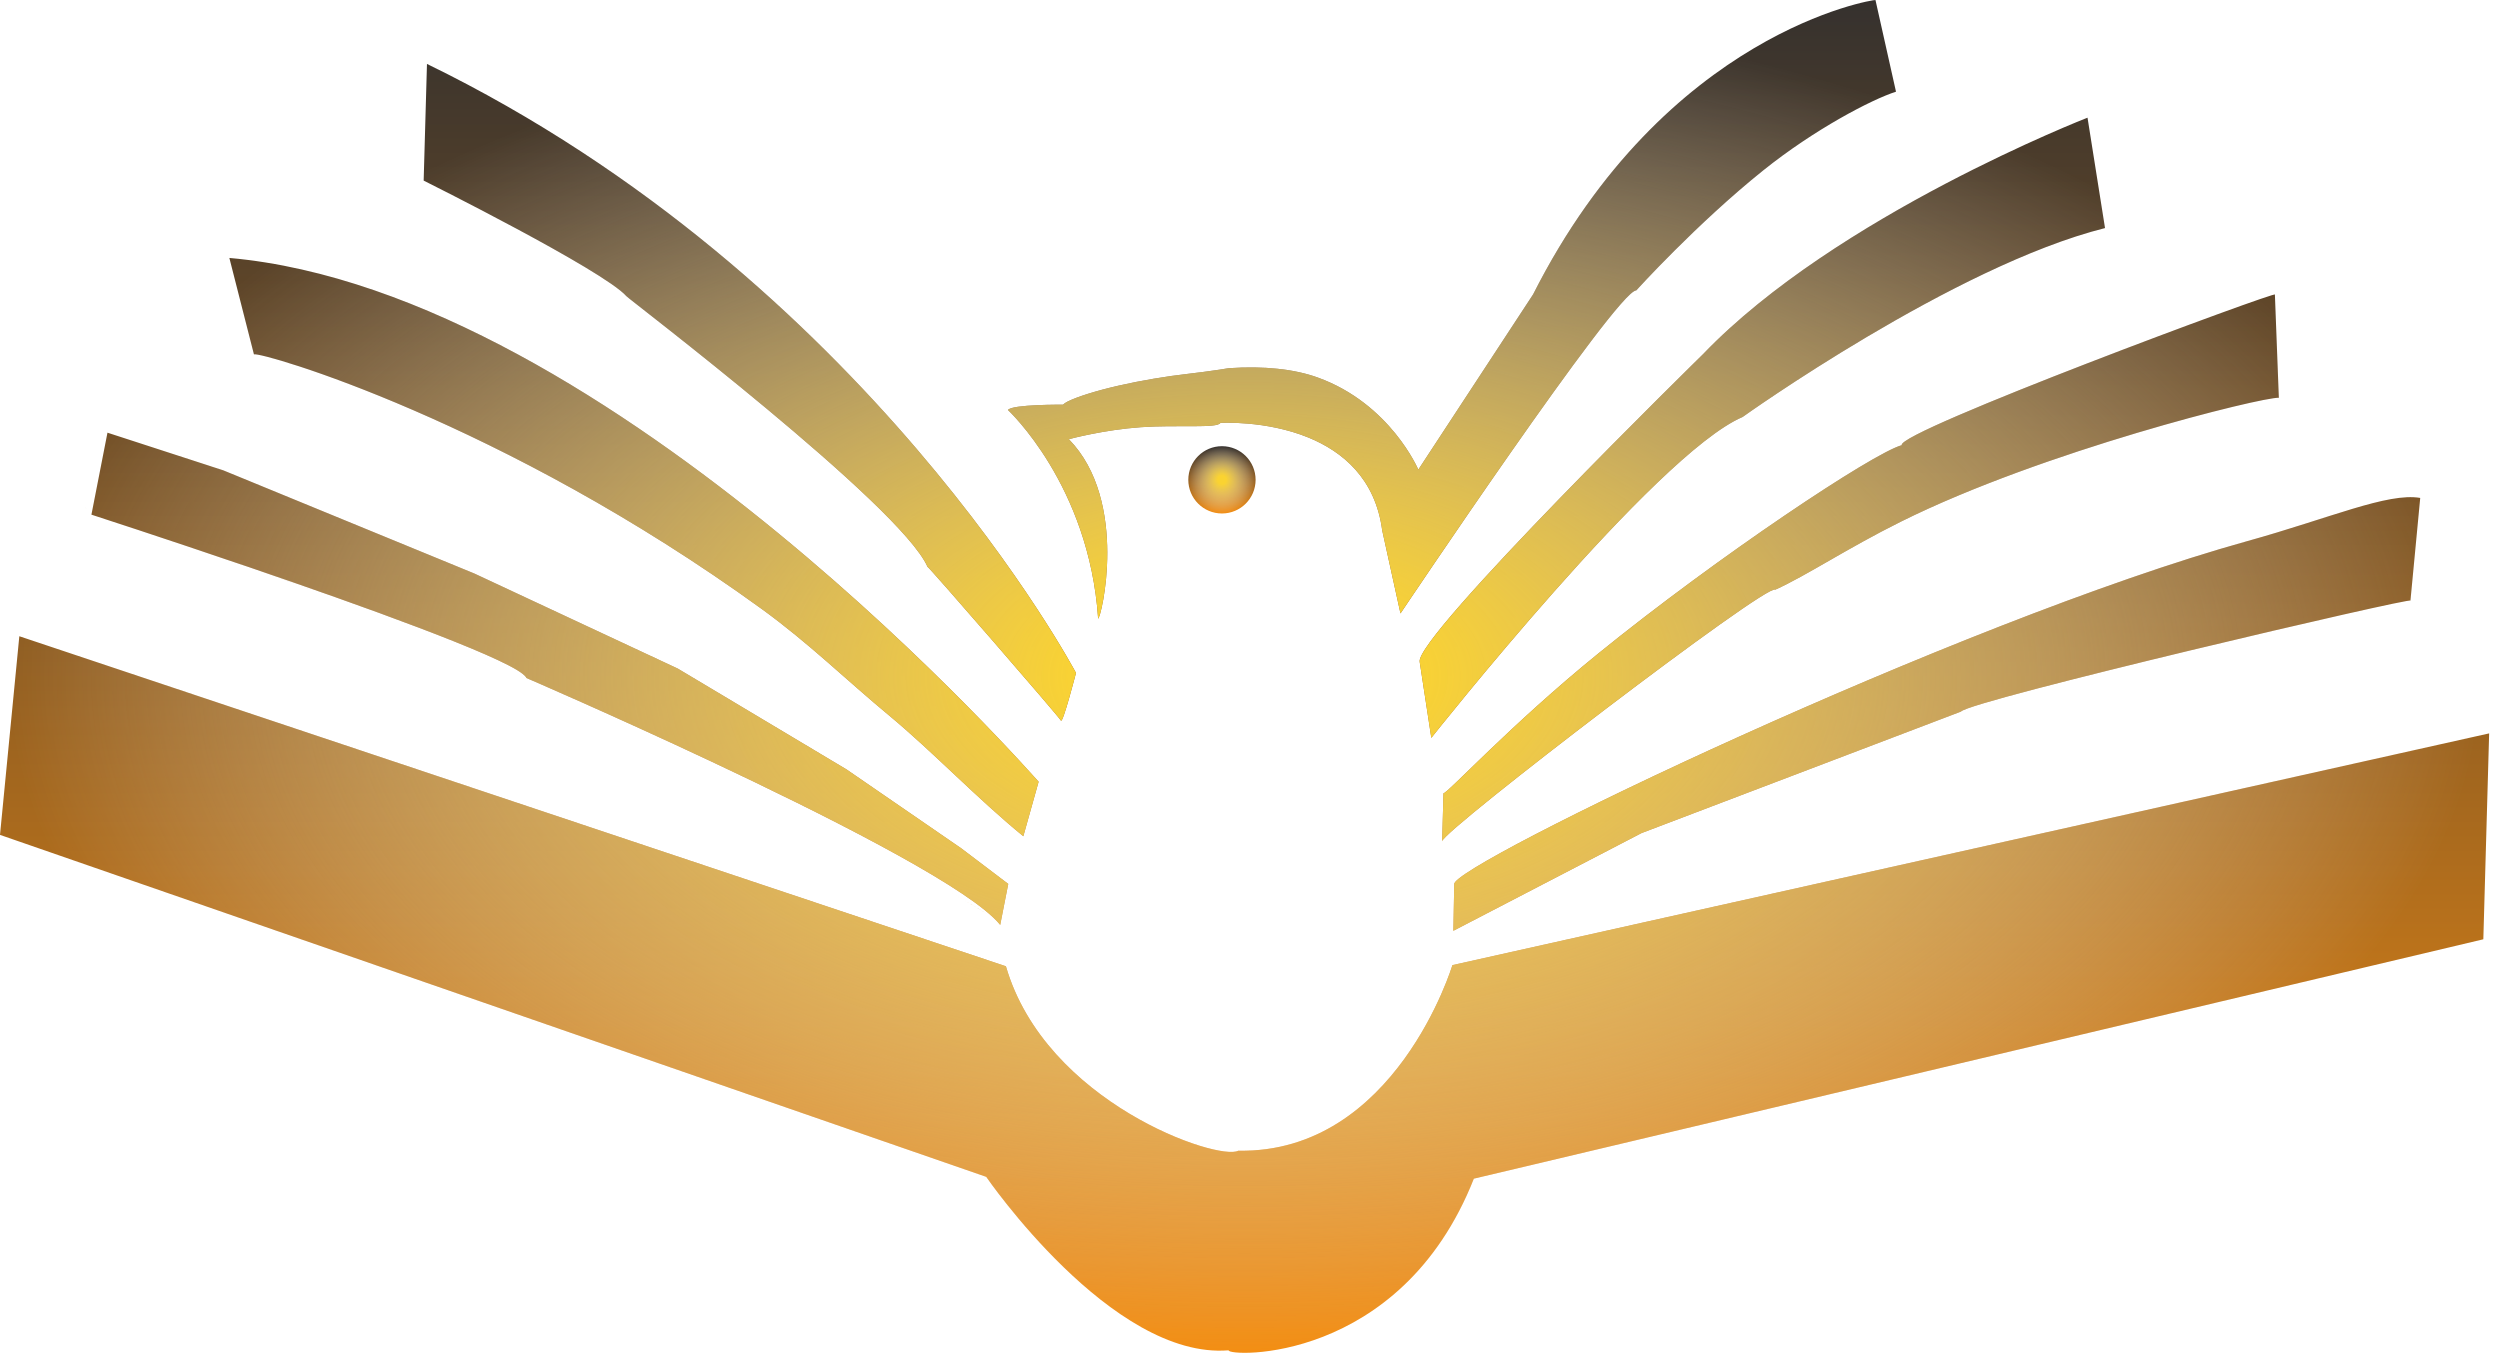 <svg width="123" height="67" viewBox="0 0 123 67" fill="none" xmlns="http://www.w3.org/2000/svg">
<path fill-rule="evenodd" clip-rule="evenodd" d="M37.484 29.967C39.786 31.636 41.626 33.448 43.757 35.213C45.867 36.962 48.134 39.341 50.348 41.143L51.1 38.46C51.119 38.52 30.175 14.374 11.285 12.691C11.278 12.668 12.494 17.434 12.494 17.434C12.844 17.301 24.698 20.704 37.484 29.967ZM11.418 23.317H11.417H11.418C11.418 23.317 11.417 23.317 11.418 23.317ZM10.981 23.138L10.357 22.936C10.709 23.062 11.063 23.189 11.416 23.317L10.981 23.138ZM93.565 21.903C92.146 22.294 84.532 27.369 78.649 32.142C74.332 35.645 71.121 39.135 71.02 39.023L70.953 41.386C71.069 40.804 86.976 28.64 87.345 29.012C88.885 28.318 90.849 26.995 93.533 25.661C100.514 22.192 111.285 19.532 112.119 19.57L111.925 14.495C112.176 14.244 93.291 21.252 93.565 21.903ZM54.028 30.435C54.169 30.455 55.57 24.669 52.588 21.609C52.655 21.59 54.324 21.144 56.135 21.018C57.945 20.893 59.898 21.085 60.044 20.807C60.044 20.807 62.267 20.667 64.373 21.527C66.058 22.217 67.669 23.546 68.005 26.1L68.903 30.181C68.903 30.181 79.567 14.274 80.504 14.288C80.504 14.288 83.461 11.02 86.753 8.381C89.26 6.372 92.07 4.9 93.283 4.511L92.273 0.001C92.228 -0.034 81.958 1.554 75.43 14.482L69.781 23.108C69.781 23.108 68.415 19.872 64.84 18.576C63.687 18.158 62.2 17.997 60.46 18.114C60.46 18.114 59.561 18.266 58.425 18.395C57.411 18.509 56.133 18.721 55.03 18.974C53.92 19.228 52.986 19.523 52.524 19.757C52.424 19.808 52.349 19.858 52.301 19.91C52.301 19.91 49.786 19.888 49.591 20.171C49.587 20.172 53.588 23.857 54.028 30.435ZM69.85 32.571L70.42 36.305C70.42 36.305 81.462 22.336 85.734 20.517C85.734 20.517 96.144 13.082 103.567 11.221L102.706 5.79C102.706 5.79 90.329 10.603 83.793 17.421C83.794 17.42 69.546 31.389 69.85 32.571ZM21.071 27.278C21.144 27.311 21.22 27.343 21.293 27.375C21.22 27.343 21.144 27.311 21.071 27.278ZM45.634 27.887C45.655 27.833 52.107 35.269 52.197 35.452C52.287 35.634 52.939 33.108 52.939 33.108C52.939 33.108 42.667 13.692 21.007 3.145L20.844 8.885C20.844 8.885 29.681 13.29 30.821 14.573C30.806 14.618 44.307 24.858 45.634 27.887ZM4.171 24.972C4.171 24.978 4.223 25.001 4.283 25.028C4.213 25 4.171 24.978 4.171 24.972ZM11.196 27.536C11.537 27.654 11.887 27.775 12.24 27.9C17.813 29.805 24.537 32.218 25.712 33.153C25.715 33.154 25.718 33.156 25.719 33.156C25.717 33.154 25.714 33.154 25.712 33.153C25.809 33.231 25.883 33.302 25.9 33.358C25.9 33.358 30.116 35.172 34.98 37.458C40.529 40.066 46.916 43.288 48.869 45.143C49.011 45.229 49.139 45.307 49.236 45.368C49.139 45.307 49.011 45.229 48.869 45.143C49.003 45.27 49.121 45.392 49.211 45.505L49.237 45.37L49.606 43.489L47.289 41.734L41.655 37.859L35.801 34.36L35.798 34.358L33.347 32.894L23.341 28.218L21.293 27.376C21.714 27.565 22.126 27.753 22.535 27.939C22.126 27.752 21.712 27.565 21.293 27.376L11.417 23.317C11.063 23.187 10.711 23.06 10.357 22.935H10.355L5.759 21.441C5.759 21.441 5.759 21.441 5.758 21.441L5.288 21.288L5.285 21.301L4.535 25.134L4.498 25.321C4.498 25.321 8.037 26.466 12.237 27.901C11.886 27.775 11.537 27.654 11.196 27.536ZM35.797 34.357C35.377 34.122 35.032 33.934 34.782 33.802C35.029 33.932 35.376 34.122 35.797 34.357ZM34.283 37.073C33.777 36.803 33.165 36.497 32.464 36.161C33.165 36.497 33.777 36.803 34.283 37.073ZM32.797 32.894C32.386 32.691 31.905 32.451 31.353 32.176C31.905 32.451 32.386 32.691 32.797 32.894ZM71.457 47.484C71.467 47.478 68.654 56.755 60.923 56.615C59.945 57.137 51.444 54.261 49.491 47.54L0.951 31.303L0 41.076L48.523 57.901C48.523 57.901 54.695 66.903 60.448 66.436C60.374 66.753 68.896 67.15 72.513 57.99L122.18 46.213L122.466 36.083L71.457 47.484ZM15.494 29.083C14.379 28.666 13.287 28.269 12.24 27.9C13.287 28.27 14.379 28.668 15.494 29.083ZM46.741 43.888C47.63 44.402 48.376 44.842 48.868 45.142C48.374 44.842 47.632 44.405 46.741 43.888ZM25.708 33.152C23.572 32.25 21.269 31.312 18.971 30.413C21.268 31.312 23.572 32.25 25.708 33.152ZM25.708 33.152L25.711 33.153C25.711 33.153 25.71 33.153 25.708 33.152ZM71.549 43.502L71.504 45.796L80.763 40.988L96.476 35.012C96.925 34.461 118.822 29.336 118.594 29.553L119.075 24.498C117.476 24.223 114.624 25.496 110.567 26.623C96.28 30.596 71.361 42.595 71.549 43.502Z" fill="url(#paint0_linear)"/>
<path fill-rule="evenodd" clip-rule="evenodd" d="M37.484 29.967C39.786 31.636 41.626 33.448 43.757 35.213C45.867 36.962 48.134 39.341 50.348 41.143L51.1 38.46C51.119 38.52 30.175 14.374 11.285 12.691C11.278 12.668 12.494 17.434 12.494 17.434C12.844 17.301 24.698 20.704 37.484 29.967ZM11.418 23.317H11.417H11.418C11.418 23.317 11.417 23.317 11.418 23.317ZM10.981 23.138L10.357 22.936C10.709 23.062 11.063 23.189 11.416 23.317L10.981 23.138ZM93.565 21.903C92.146 22.294 84.532 27.369 78.649 32.142C74.332 35.645 71.121 39.135 71.02 39.023L70.953 41.386C71.069 40.804 86.976 28.64 87.345 29.012C88.885 28.318 90.849 26.995 93.533 25.661C100.514 22.192 111.285 19.532 112.119 19.57L111.925 14.495C112.176 14.244 93.291 21.252 93.565 21.903ZM54.028 30.435C54.169 30.455 55.57 24.669 52.588 21.609C52.655 21.59 54.324 21.144 56.135 21.018C57.945 20.893 59.898 21.085 60.044 20.807C60.044 20.807 62.267 20.667 64.373 21.527C66.058 22.217 67.669 23.546 68.005 26.1L68.903 30.181C68.903 30.181 79.567 14.274 80.504 14.288C80.504 14.288 83.461 11.02 86.753 8.381C89.26 6.372 92.07 4.9 93.283 4.511L92.273 0.001C92.228 -0.034 81.958 1.554 75.43 14.482L69.781 23.108C69.781 23.108 68.415 19.872 64.84 18.576C63.687 18.158 62.2 17.997 60.46 18.114C60.46 18.114 59.561 18.266 58.425 18.395C57.411 18.509 56.133 18.721 55.03 18.974C53.92 19.228 52.986 19.523 52.524 19.757C52.424 19.808 52.349 19.858 52.301 19.91C52.301 19.91 49.786 19.888 49.591 20.171C49.587 20.172 53.588 23.857 54.028 30.435ZM69.85 32.571L70.42 36.305C70.42 36.305 81.462 22.336 85.734 20.517C85.734 20.517 96.144 13.082 103.567 11.221L102.706 5.79C102.706 5.79 90.329 10.603 83.793 17.421C83.794 17.42 69.546 31.389 69.85 32.571ZM21.071 27.278C21.144 27.311 21.22 27.343 21.293 27.375C21.22 27.343 21.144 27.311 21.071 27.278ZM45.634 27.887C45.655 27.833 52.107 35.269 52.197 35.452C52.287 35.634 52.939 33.108 52.939 33.108C52.939 33.108 42.667 13.692 21.007 3.145L20.844 8.885C20.844 8.885 29.681 13.29 30.821 14.573C30.806 14.618 44.307 24.858 45.634 27.887ZM4.171 24.972C4.171 24.978 4.223 25.001 4.283 25.028C4.213 25 4.171 24.978 4.171 24.972ZM11.196 27.536C11.537 27.654 11.887 27.775 12.24 27.9C17.813 29.805 24.537 32.218 25.712 33.153C25.715 33.154 25.718 33.156 25.719 33.156C25.717 33.154 25.714 33.154 25.712 33.153C25.809 33.231 25.883 33.302 25.9 33.358C25.9 33.358 30.116 35.172 34.98 37.458C40.529 40.066 46.916 43.288 48.869 45.143C49.011 45.229 49.139 45.307 49.236 45.368C49.139 45.307 49.011 45.229 48.869 45.143C49.003 45.27 49.121 45.392 49.211 45.505L49.237 45.37L49.606 43.489L47.289 41.734L41.655 37.859L35.801 34.36L35.798 34.358L33.347 32.894L23.341 28.218L21.293 27.376C21.714 27.565 22.126 27.753 22.535 27.939C22.126 27.752 21.712 27.565 21.293 27.376L11.417 23.317C11.063 23.187 10.711 23.06 10.357 22.935H10.355L5.759 21.441C5.759 21.441 5.759 21.441 5.758 21.441L5.288 21.288L5.285 21.301L4.535 25.134L4.498 25.321C4.498 25.321 8.037 26.466 12.237 27.901C11.886 27.775 11.537 27.654 11.196 27.536ZM35.797 34.357C35.377 34.122 35.032 33.934 34.782 33.802C35.029 33.932 35.376 34.122 35.797 34.357ZM34.283 37.073C33.777 36.803 33.165 36.497 32.464 36.161C33.165 36.497 33.777 36.803 34.283 37.073ZM32.797 32.894C32.386 32.691 31.905 32.451 31.353 32.176C31.905 32.451 32.386 32.691 32.797 32.894ZM71.457 47.484C71.467 47.478 68.654 56.755 60.923 56.615C59.945 57.137 51.444 54.261 49.491 47.54L0.951 31.303L0 41.076L48.523 57.901C48.523 57.901 54.695 66.903 60.448 66.436C60.374 66.753 68.896 67.15 72.513 57.99L122.18 46.213L122.466 36.083L71.457 47.484ZM15.494 29.083C14.379 28.666 13.287 28.269 12.24 27.9C13.287 28.27 14.379 28.668 15.494 29.083ZM46.741 43.888C47.63 44.402 48.376 44.842 48.868 45.142C48.374 44.842 47.632 44.405 46.741 43.888ZM25.708 33.152C23.572 32.25 21.269 31.312 18.971 30.413C21.268 31.312 23.572 32.25 25.708 33.152ZM25.708 33.152L25.711 33.153C25.711 33.153 25.71 33.153 25.708 33.152ZM71.549 43.502L71.504 45.796L80.763 40.988L96.476 35.012C96.925 34.461 118.822 29.336 118.594 29.553L119.075 24.498C117.476 24.223 114.624 25.496 110.567 26.623C96.28 30.596 71.361 42.595 71.549 43.502Z" fill="url(#paint1_radial)"/>
<path d="M60.12 25.263C61.034 25.263 61.775 24.522 61.775 23.608C61.775 22.694 61.034 21.953 60.12 21.953C59.206 21.953 58.465 22.694 58.465 23.608C58.465 24.522 59.206 25.263 60.12 25.263Z" fill="url(#paint2_linear)"/>
<path d="M60.12 25.263C61.034 25.263 61.775 24.522 61.775 23.608C61.775 22.694 61.034 21.953 60.12 21.953C59.206 21.953 58.465 22.694 58.465 23.608C58.465 24.522 59.206 25.263 60.12 25.263Z" fill="url(#paint3_radial)"/>
<defs>
<linearGradient id="paint0_linear" x1="61.233" y1="0" x2="61.233" y2="66.559" gradientUnits="userSpaceOnUse">
<stop stop-color="#35312E"/>
<stop offset="1" stop-color="#F38E13"/>
</linearGradient>
<radialGradient id="paint1_radial" cx="0" cy="0" r="1" gradientUnits="userSpaceOnUse" gradientTransform="translate(61.233 33.279) rotate(90) scale(33.279 61.233)">
<stop stop-color="#FAD331"/>
<stop offset="0.125" stop-color="#FAD331"/>
<stop offset="1" stop-color="white" stop-opacity="0"/>
</radialGradient>
<linearGradient id="paint2_linear" x1="60.12" y1="21.953" x2="60.12" y2="25.263" gradientUnits="userSpaceOnUse">
<stop stop-color="#35312E"/>
<stop offset="1" stop-color="#F38E13"/>
</linearGradient>
<radialGradient id="paint3_radial" cx="0" cy="0" r="1" gradientUnits="userSpaceOnUse" gradientTransform="translate(60.12 23.608) rotate(90) scale(1.655)">
<stop stop-color="#FAD331"/>
<stop offset="0.125" stop-color="#FAD331"/>
<stop offset="1" stop-color="white" stop-opacity="0"/>
</radialGradient>
</defs>
</svg>
